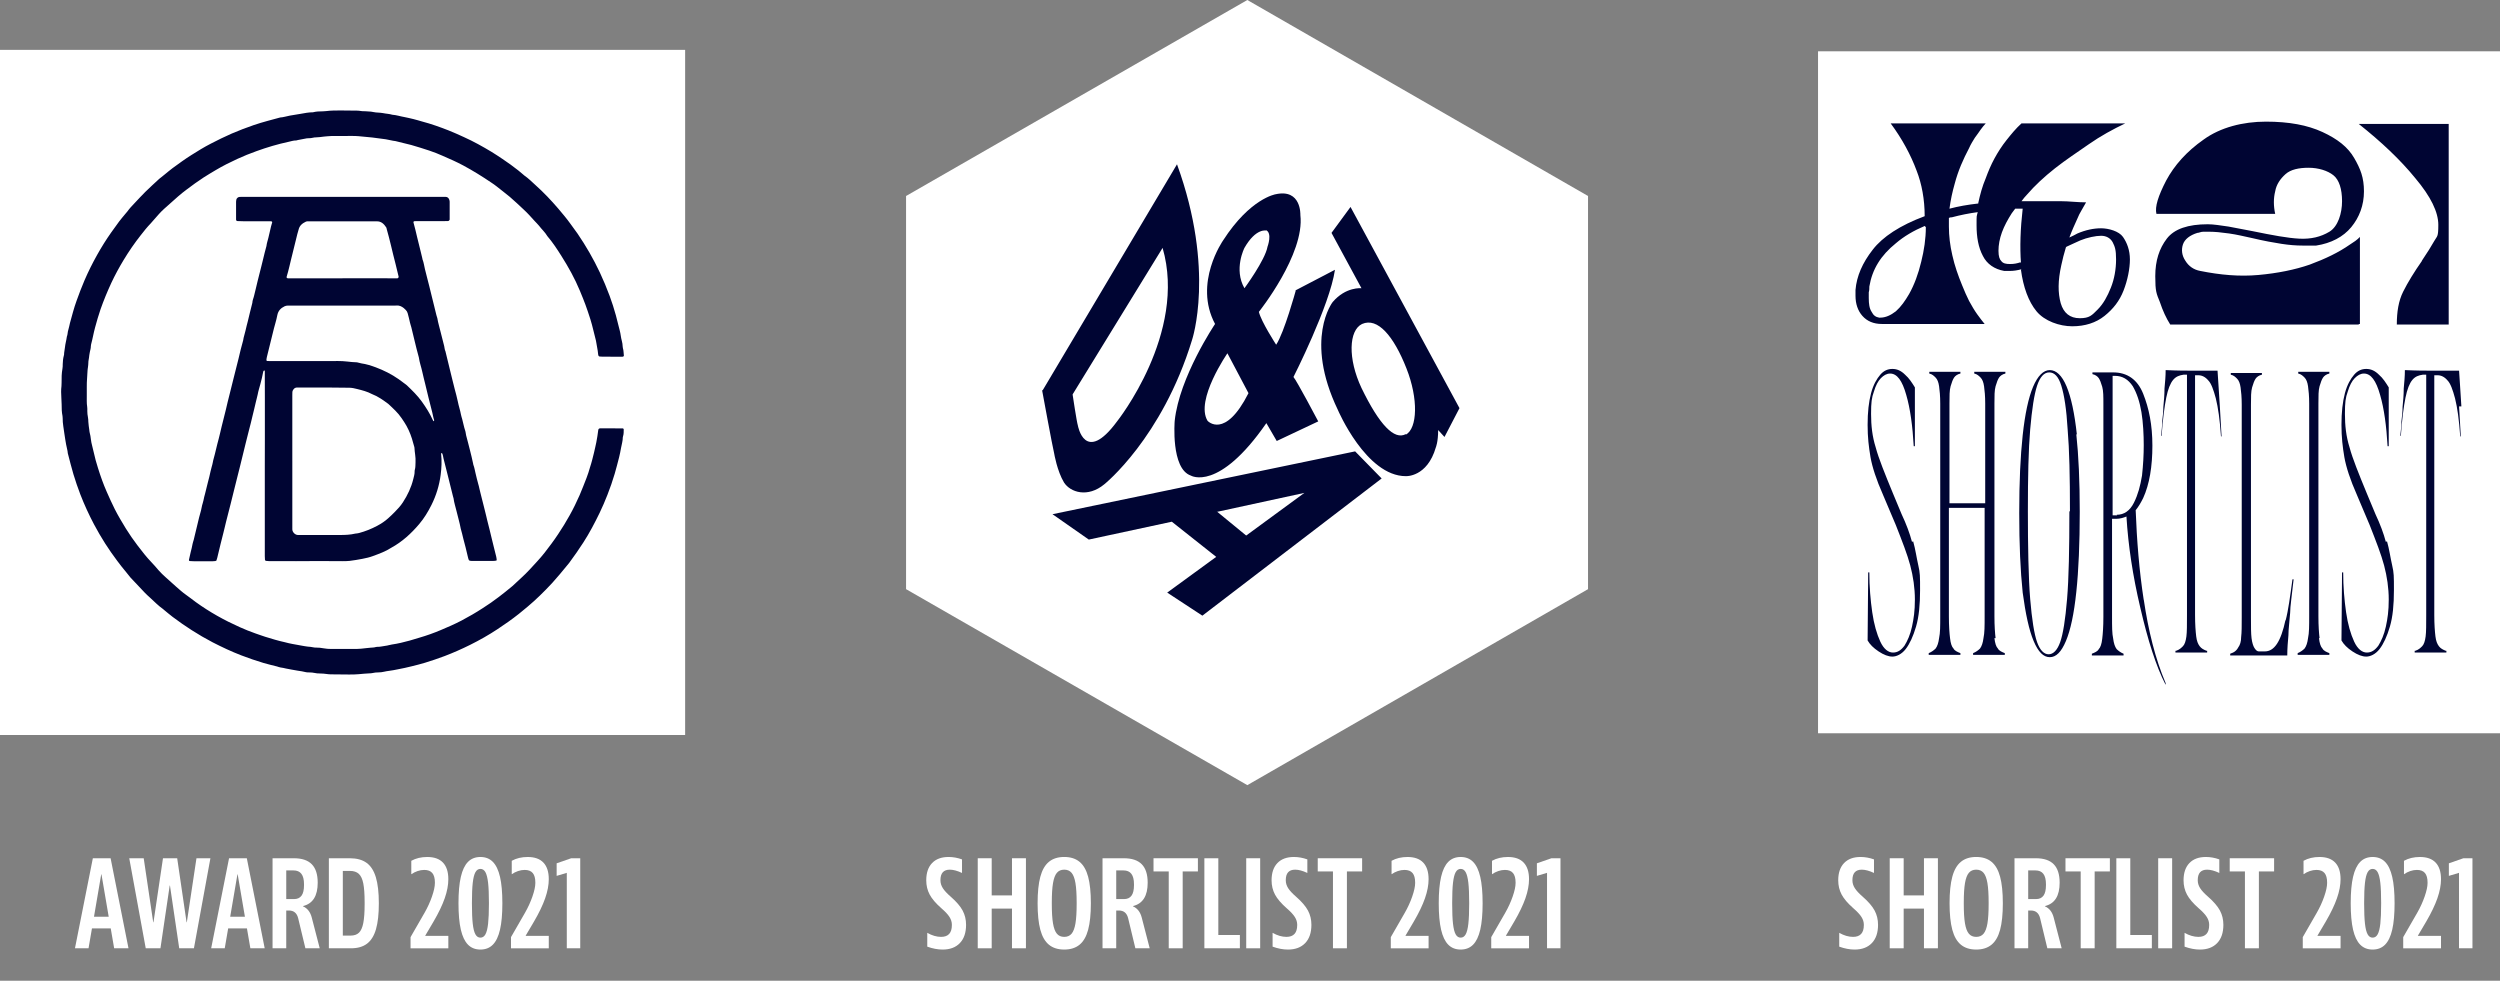<?xml version="1.0" encoding="UTF-8"?>
<svg id="Ebene_2" xmlns="http://www.w3.org/2000/svg" viewBox="0 0 433.675 170.132">
  <rect x="0" y="0" width="433.675" height="170.132" fill="#808080" stroke="none"/>
  <defs>
    <style>
      .cls-1, .cls-2 {
        fill: #000533;
      }

      .cls-3 {
        isolation: isolate;
      }

      .cls-2 {
        fill-rule: evenodd;
      }

      .cls-4 {
        fill: #fff;
      }
    </style>
  </defs>
  <polygon class="cls-4" points="216.375 136.2 157.175 102.2 157.175 34 216.375 0 275.475 34 275.475 102.2 216.375 136.2"/>
  <path class="cls-1" d="M235.075,78.3l4.6,4.7-31.1,23.8-6.1-4,8.5-6.2-7.7-6.1-14.4,3.1-6.3-4.4,52.5-10.9h0ZM211.175,88.8l5,4.1,10.1-7.4-15.2,3.3h.1ZM180.875,67.7l23.3-39.2c6.7,18.4,2.6,30.5,2.6,30.5-5.2,17-15.2,25-15.2,25-2.9,2.4-5.9,1.4-7-.3-1.2-2-1.7-5-1.7-5-.3-1.2-2.1-11-2.1-11M186.075,68.5s.7,4.7.9,5.3c0,0,1.2,6.9,6.8-.7,0,0,12.2-15.3,7.9-30.1l-15.6,25.4 0.0.1ZM230.975,40.4l3.3-4.5,18.9,34.9-2.6,5-1.1-1.2c0,2.1-.4,3-.4,3-1.5,5.2-5.2,5-5.2,5-6.9,0-11.8-11.5-11.8-11.5-5.9-12.3-.9-18.7-.9-18.7,2.3-2.7,5-2.4,5-2.4l-5.2-9.6h-0ZM243.875,75.4c2-1.1,2.2-6.2.1-11.5-2.2-5.6-5-8.9-7.7-7.7-2.3,1.1-2.5,6-.1,11.1,3.1,6.4,5.7,9.1,7.7,8M224.675,50.4l6.9-3.6c-.9,6.2-7.2,18.6-7.2,18.6.5.5,4.3,7.7,4.3,7.7l-7.2,3.4-1.8-3.1c-8.3,12-13.1,9.1-13.1,9.1-3.5-1.2-2.8-9.5-2.8-9.5.8-7.6,7-16.8,7-16.8-3.8-7.1,1.4-14.5,1.4-14.5,4.7-7.3,9.1-8,9.1-8,4.5-1,4.3,3.6,4.3,3.6.8,6.8-7.2,16.8-7.2,16.8.4,1.7,3,5.7,3,5.7,1.4-2.1,3.4-9.4,3.4-9.4M212.975,61.2s-5.7,8.2-3.5,11.8c0,0,3,3.3,7.1-4.8l-3.7-7h0l.1 0ZM219.675,40s-1.8-.5-3.8,3c0,0-1.9,3.7,0,7,0,0,3.6-4.9,4-7.2,0,0,.9-2.4-.3-2.9"/>
  <rect class="cls-4" x="315.375" y="8.9" width="118.3" height="118.3"/>
  <path class="cls-2" d="M360.175,75.3c.4,3.7.6,8.2.6,13.5s-.2,10.2-.6,13.9c-.4,3.8-1,6.6-1.8,8.5s-1.7,2.8-2.8,2.8-2-.9-2.8-2.8-1.4-4.7-1.9-8.4c-.4-3.8-.6-8.4-.6-13.8s.2-9.8.6-13.5,1-6.5,1.8-8.4,1.8-2.9,2.9-2.9,2.1.9,2.9,2.8,1.4,4.7,1.8,8.4h0l-.1-.1ZM359.075,88.7c0-6-.1-10.7-.4-14.2-.2-3.5-.6-6-1.1-7.6s-1.2-2.3-2.1-2.3-1.6.8-2.1,2.3-.9,4.1-1.2,7.6-.4,8.2-.4,14.2.1,11.6.4,15.2.7,6.1,1.2,7.5,1.2,2.1,2,2.1,1.5-.7,2-2.1.9-3.9,1.2-7.5c.3-3.6.4-8.7.4-15.2h.1ZM346.175,110.7c-.1-.8-.2-2.1-.2-3.8v-36.9c0-1.3,0-2.3.2-3s.4-1.2.6-1.5.6-.6,1.1-.7v-.3h-5.4v.3c.5.1.8.4,1.1.7.3.3.5.8.6,1.5s.2,1.7.2,3v17.3h-6.2v-17.3c0-1.3,0-2.3.2-3s.4-1.2.6-1.5.6-.6,1.1-.7v-.3h-5.4v.3c.5.1.8.4,1.1.7.3.3.5.8.6,1.5s.2,1.7.2,3v36.9c0,1.7,0,2.9-.2,3.8-.1.8-.3,1.4-.6,1.8-.3.3-.7.6-1.2.8v.3h5.5v-.3c-.5-.2-1-.4-1.2-.8-.3-.3-.5-.9-.6-1.8-.1-.8-.2-2.1-.2-3.8v-18.8h6.2v18.8c0,1.7,0,2.9-.2,3.8-.1.8-.3,1.4-.6,1.8-.3.3-.7.6-1.2.8v.3h5.5v-.3c-.5-.2-1-.4-1.2-.8-.3-.3-.5-.9-.6-1.8h.2ZM331.675,94c-.4-1.5-1-3.1-1.8-4.8l-1.5-3.6c-1.4-3.4-2.5-6.1-3-8-.6-1.9-.8-3.8-.8-5.8s.1-2.8.5-3.9c.3-1,.7-1.8,1.2-2.3s1-.8,1.6-.8c1.2,0,2.1,1.2,2.8,3.7.7,2.4,1.1,5.4,1.3,8.9h.2v-10.2c-.5-.8-1-1.6-1.7-2.2-.7-.7-1.4-1-2.2-1s-1.5.3-2.1,1-1.2,1.7-1.6,3.2-.6,3.3-.6,5.5.2,3.8.5,5.6c.3,1.7,1,3.9,2.2,6.6l2.2,5.2c1.1,2.8,2,5.1,2.5,7s.8,3.9.8,5.9-.2,3.3-.5,4.7c-.3,1.4-.8,2.5-1.3,3.3-.6.8-1.2,1.2-2,1.2s-1.6-.6-2.2-1.9-1.1-3-1.4-5.1-.5-4.4-.5-6.9h-.2l-.1,11.8c.4.7,1,1.3,1.9,1.9s1.7.9,2.4.9,1.6-.4,2.3-1.3c.7-.9,1.3-2.2,1.8-3.9.5-1.7.7-3.8.7-6.3s0-3-.3-4.3-.5-2.8-.9-4.2h0l-.2.1ZM350.675,46.7c-.7.2-1.4.3-2,.3h-1c-1.7-.3-3-1.2-3.7-2.6-.8-1.5-1.1-3.3-1.1-5.3s0-1.4.2-2.3c-1.5.2-3,.5-4.5.9-.2,0-.3,0-.5.1v1.5c0,1.6.2,3.3.6,5,.4,1.8,1,3.5,1.7,5.2.4,1,.8,1.9,1.2,2.7.5.9.9,1.6,1.4,2.3s.9,1.2,1.3,1.7h-17.8c-1.5,0-2.6-.5-3.4-1.4s-1.2-2.1-1.2-3.5v-1c.2-2.4,1.2-4.7,3-7,1.7-2.2,4.7-4.2,9-5.8,0-2.9-.5-5.6-1.4-7.9-1-2.7-2.5-5.5-4.5-8.2h16.5c-.3.3-.6.7-.9,1.1s-.6.9-1,1.4c-.3.5-.7,1.1-1,1.8-1,1.9-1.9,3.9-2.5,6.2-.4,1.4-.7,2.8-.9,4.3,1.5-.4,3.2-.7,5-.9v-.1c.3-1.4.7-2.9,1.3-4.3.4-1.1.9-2.3,1.5-3.4s1.3-2.2,2.1-3.2,1.6-2,2.6-2.9h18c-2.1,1-4.3,2.2-6.3,3.6s-4,2.7-5.9,4.2c-1.9,1.5-3.5,3-4.8,4.5-.4.4-.7.8-1,1.2h6.8c1.4,0,2.9.2,4.4.2-.3.5-.5.9-.8,1.4s-.5.9-.7,1.4c-.5,1.1-1,2.2-1.4,3.3.5-.2,1-.5,1.4-.7,1.4-.6,2.8-.9,4.1-.9s3.1.5,3.8,1.5,1.2,2.3,1.2,3.9-.4,3.6-1.1,5.4c-.7,1.8-1.8,3.2-3.3,4.4s-3.4,1.8-5.6,1.8-4.8-.9-6.2-2.6-2.3-4.2-2.7-7.2h0l.1-.1ZM333.875,39.2c-1.9.8-3.6,1.8-5,3-2.6,2.1-4.1,4.5-4.6,7.5,0,.3,0,.7-.1,1v1c0,1,.1,1.8.5,2.4.3.6.7.9,1.3,1h.2c.9,0,1.8-.4,2.7-1.1.9-.8,1.6-1.8,2.3-3,.9-1.6,1.6-3.5,2.1-5.6.5-2,.8-4,.8-6h0l-.2-.2ZM358.375,42.9c-.3,1-.6,2.1-.8,3.1-.6,2.7-.6,4.8-.1,6.6.5,1.7,1.6,2.6,3.3,2.6s2.1-.5,3.1-1.5,1.7-2.3,2.3-3.8.9-3.2.9-4.9-.2-2.2-.6-3c-.4-.7-1.1-1.1-2-1.1s-2.4.3-3.6.8c-.7.3-1.5.7-2.4,1.1h0l-.1.1ZM350.575,45.6c-.2-2.7-.1-5.9.3-9.4h-1.3c-.2.3-.4.5-.6.8-.7,1.1-1.3,2.2-1.7,3.3-.4,1.1-.6,2.2-.6,3.2s.2,1.5.5,1.8c.3.4.8.5,1.5.5s1.2-.1,1.8-.3h0l.1.1ZM409.175,56.2h.2v-15.1c-.2.2-.5.5-.8.7s-.6.4-.9.6c-2,1.4-4.3,2.5-7,3.5-2.6.9-5.6,1.5-8.9,1.8s-6.6,0-10.1-.7c-1.1-.2-2-.8-2.6-1.8-.6-.9-.7-1.9-.4-2.8.3-.9,1.2-1.6,2.5-2,.3,0,.6-.2,1-.2h1.1c.9,0,2,.1,3.4.3s2.6.5,4,.8c2.1.5,3.8.8,5.1,1,1.3.2,2.5.3,3.7.3h2.3c2.6-.4,4.7-1.5,6.1-3.2s2.2-3.8,2.2-6.2-.6-3.9-1.7-5.8-2.9-3.3-5.5-4.5-5.8-1.8-9.8-1.8-7.9,1-10.8,3.1c-3,2.1-5.1,4.5-6.5,7.1-1.4,2.7-2,4.6-1.7,5.8h20.6c-.3-1.4-.3-2.7,0-3.9.2-1.2.9-2.2,1.8-3s2.3-1.1,4-1.1,3.3.5,4.3,1.3,1.5,2.4,1.5,4.5-.7,4.4-2.2,5.3-3.2,1.3-5.2,1.2-4.7-.6-8.1-1.3c-1.4-.3-2.8-.5-4.2-.8-1.4-.2-2.6-.4-3.6-.4-3.4,0-5.8.8-7.1,2.5s-2,3.8-2,6.5.2,3,.8,4.5c.5,1.5,1.1,2.8,1.8,3.9h32.7v-.1ZM371.875,104c.8,5.4,2,10.3,3.8,14.5v.3c-1.7-3.3-3.1-7.8-4.4-13.4-1.3-5.5-2.1-10.8-2.4-15.8-.5.2-1.1.4-1.8.4h-.7v17c0,1.7,0,2.9.2,3.8.1.8.3,1.4.6,1.8.3.3.7.6,1.2.8v.3h-5.5v-.3c.5-.2,1-.4,1.2-.8.3-.3.5-.9.6-1.8.1-.8.2-2.1.2-3.8v-36.9c0-1.3,0-2.3-.2-3s-.4-1.2-.6-1.5-.6-.6-1.1-.7v-.3h3.6c2.4,0,4.2,1.2,5.2,3.7s1.6,5.4,1.6,9-.5,6.7-1.6,9.1c-.4.8-.8,1.5-1.3,2.1.2,5.2.6,10.4,1.4,15.6h0l-0-.1ZM367.175,89.3c1.3,0,2.3-.7,3-2.1s1.1-2.9,1.4-4.7c.2-1.8.3-3.6.3-5.3s-.1-3.9-.4-5.7c-.3-1.8-.8-3.3-1.5-4.5-.8-1.2-1.8-1.8-3.1-1.8h-.4v24.2h.8l-.1-.1ZM420.175,45.2c-1.4,2-2.5,3.8-3.3,5.4-.8,1.6-1.1,3.5-1.1,5.7h9V21.5h-15.6c3.9,3.1,7.2,6.2,9.8,9.4,2.7,3.2,4,5.9,4,8.1s-.2,1.9-.7,2.8-1.2,2-2.2,3.5h0l.1-.1ZM426.975,70.5c-.2-2.9-.3-5-.4-6.2h-4.7c-1.1,0-2.7,0-4.7-.1,0,1.1-.1,2.1-.2,3.2,0,1.1-.1,2.2-.2,3.2,0,.8-.1,1.7-.2,2.5,0,.8-.1,1.6-.2,2.5h.1c.2-2.9.5-5.1.8-6.6s.7-2.5,1.2-3.1,1.1-.8,1.8-.9h.6v41.7c0,1.7,0,2.9-.1,3.7-.1.8-.3,1.4-.6,1.7s-.6.6-1.2.8h-.1v.3h5.5v-.3h-.1c-.5-.2-.9-.4-1.2-.8s-.5-.9-.6-1.7-.2-2.1-.2-3.7v-41.6h.6c.6,0,1.2.3,1.7.9.5.5.9,1.6,1.3,3.1.4,1.6.7,3.7.9,6.6h.1c-.1-1.8-.2-3.6-.3-5.2h0l.4 0ZM413.875,94c-.4-1.5-1-3.1-1.8-4.8l-1.5-3.6c-1.4-3.4-2.5-6.1-3-8-.6-1.9-.8-3.8-.8-5.8s.1-2.8.5-3.9c.3-1,.7-1.8,1.2-2.3s1-.8,1.6-.8c1.2,0,2.1,1.2,2.8,3.7.7,2.4,1.1,5.4,1.3,8.9h.2v-10.2c-.5-.8-1-1.6-1.7-2.2-.7-.7-1.4-1-2.2-1s-1.5.3-2.1,1-1.2,1.7-1.6,3.2-.6,3.3-.6,5.5.2,3.8.5,5.6c.3,1.7,1,3.9,2.2,6.6l2.2,5.2c1.1,2.8,2,5.1,2.5,7s.8,3.9.8,5.9-.2,3.3-.5,4.7c-.3,1.4-.8,2.5-1.3,3.3-.6.8-1.2,1.2-2,1.2s-1.6-.6-2.2-1.9-1.1-3-1.4-5.1-.5-4.4-.5-6.9h-.2l-.1,11.8c.4.7,1,1.3,1.9,1.9s1.7.9,2.4.9,1.6-.4,2.3-1.3c.7-.9,1.3-2.2,1.8-3.9s.7-3.8.7-6.3,0-3-.3-4.3-.5-2.8-.9-4.2h0l-.2.1ZM385.075,64.3h-4.7c-1.1,0-2.7,0-4.7-.1,0,1.1-.1,2.1-.2,3.2,0,1.1-.1,2.2-.2,3.2,0,.8-.1,1.7-.2,2.5,0,.8-.1,1.6-.2,2.5h.1c.2-2.9.5-5.1.8-6.6s.7-2.5,1.2-3.1,1.1-.8,1.8-.9h.6v41.7c0,1.7,0,2.9-.1,3.7-.1.8-.3,1.4-.6,1.7s-.6.6-1.2.8h-.1v.3h5.5v-.3h-.1c-.5-.2-.9-.4-1.2-.8s-.5-.9-.6-1.7-.2-2.1-.2-3.7v-41.6h.6c.6,0,1.2.3,1.7.9.5.5.9,1.6,1.3,3.1.4,1.6.7,3.7.9,6.6h.1c-.1-1.8-.2-3.6-.3-5.2-.2-2.9-.3-5-.4-6.2h0l.4 0ZM396.475,107.5c-.4,1.9-.9,3.3-1.5,4.2-.6.9-1.3,1.3-2.1,1.3h-1c-.4,0-.6-.3-.8-.6-.2-.3-.4-.9-.5-1.7-.1-.8-.1-2-.1-3.6v-36.9c0-1.3,0-2.3.2-3s.4-1.2.6-1.5.6-.6,1.1-.7v-.3h-5.4v.3c.5.1.8.4,1.1.7.3.3.5.8.6,1.5s.2,1.7.2,3v36.9c0,1.5,0,2.6-.1,3.4,0,.8-.2,1.4-.5,1.8-.2.4-.5.7-.9.9l-.5.2v.3h9.9c0-1.2.1-2.4.2-3.5,0-1.1.2-2.4.3-3.9,0-1.1.3-3,.6-5.8h-.2c-.4,2.9-.7,5.3-1.2,7.2h0l-0-.2ZM402.375,110.7c-.1-.8-.2-2.1-.2-3.8v-36.9c0-1.3,0-2.3.2-3s.4-1.2.6-1.5.6-.6,1.1-.7v-.3h-5.4v.3c.5.1.8.4,1.1.7.3.3.5.8.6,1.5s.2,1.7.2,3v36.9c0,1.7,0,2.9-.2,3.8-.1.8-.3,1.4-.6,1.8-.3.3-.7.6-1.2.8v.3h5.5v-.3c-.5-.2-1-.4-1.2-.8-.3-.3-.5-.9-.6-1.8h.1Z"/>
  <g class="cls-3">
    <g class="cls-3">
      <path class="cls-4" d="M16.107,148.88h3.08l3.102,15.62h-2.486l-.594-3.454h-3.256l-.594,3.454h-2.354l3.102-15.62ZM18.857,159.023l-1.254-7.349h-.044l-1.254,7.349h2.552Z"/>
      <path class="cls-4" d="M22.421,148.88h2.508l1.65,11.11h.044l1.65-11.11h2.464l1.628,11.11h.044l1.672-11.11h2.42l-2.86,15.62h-2.552l-1.606-10.89h-.044l-1.606,10.89h-2.552l-2.86-15.62Z"/>
      <path class="cls-4" d="M39.735,148.88h3.08l3.102,15.62h-2.486l-.594-3.454h-3.256l-.594,3.454h-2.354l3.102-15.62ZM42.485,159.023l-1.254-7.349h-.044l-1.254,7.349h2.552Z"/>
      <path class="cls-4" d="M47.281,148.88h3.696c1.394,0,2.431.349,3.113,1.045.682.697,1.023,1.764,1.023,3.201,0,1.144-.213,2.054-.638,2.728-.425.675-1.063,1.115-1.914,1.32v.044c.763.338,1.269.983,1.518,1.937l1.386,5.346h-2.486l-1.254-5.214c-.22-.895-.755-1.342-1.606-1.342h-.462v6.556h-2.376v-15.62ZM52.308,155.37c.286-.396.429-.997.429-1.804v-.177c0-.806-.15-1.407-.451-1.804-.301-.396-.759-.594-1.375-.594h-1.254v4.972h1.364c.572,0,1.001-.198,1.287-.594Z"/>
      <path class="cls-4" d="M57.049,148.88h3.63c1.203,0,2.17.264,2.904.792.733.528,1.272,1.364,1.617,2.508.345,1.145.517,2.655.517,4.532,0,1.848-.165,3.341-.495,4.478s-.847,1.973-1.551,2.508-1.628.803-2.772.803h-3.85v-15.62ZM62.274,161.794c.344-.337.594-.898.748-1.683.154-.785.231-1.874.231-3.268v-.308c0-1.408-.077-2.501-.231-3.278-.154-.777-.415-1.334-.781-1.672-.367-.337-.88-.506-1.54-.506h-1.232v11.22h1.342c.63,0,1.118-.168,1.463-.506Z"/>
      <path class="cls-4" d="M71.217,162.565l2.442-4.246c.513-.895.938-1.826,1.276-2.794.337-.969.506-1.753.506-2.354v-.088c0-.733-.15-1.279-.451-1.639-.301-.359-.767-.539-1.397-.539-.382,0-.767.065-1.155.197-.389.133-.751.316-1.089.551v-2.332c.792-.44,1.716-.66,2.772-.66,1.203,0,2.112.326,2.728.979.616.653.924,1.61.924,2.871,0,1.013-.209,2.116-.627,3.312s-1.06,2.533-1.925,4.015l-1.452,2.464v.044h4.004v2.156h-6.556v-1.936Z"/>
      <path class="cls-4" d="M81.183,163.873c-.558-.564-.972-1.434-1.243-2.607-.271-1.173-.407-2.698-.407-4.575,0-1.878.136-3.403.407-4.576.271-1.174.685-2.042,1.243-2.607.558-.564,1.276-.847,2.156-.847s1.598.282,2.156.847c.557.565.972,1.434,1.243,2.607.271,1.173.407,2.698.407,4.576,0,1.877-.136,3.402-.407,4.575-.271,1.174-.686,2.043-1.243,2.607-.558.564-1.276.847-2.156.847s-1.599-.282-2.156-.847ZM84.208,162.08c.212-.381.366-.993.462-1.837.095-.844.143-1.991.143-3.443v-.22c0-1.452-.048-2.6-.143-3.443-.096-.843-.25-1.455-.462-1.837-.213-.381-.503-.572-.869-.572-.367,0-.657.191-.869.572-.213.382-.367.994-.462,1.837-.096.844-.143,1.991-.143,3.443v.22c0,1.452.047,2.6.143,3.443.095.844.249,1.456.462,1.837.212.382.502.572.869.572.366,0,.656-.19.869-.572Z"/>
      <path class="cls-4" d="M88.641,162.565l2.442-4.246c.513-.895.938-1.826,1.276-2.794.337-.969.506-1.753.506-2.354v-.088c0-.733-.15-1.279-.451-1.639-.301-.359-.767-.539-1.397-.539-.382,0-.767.065-1.155.197-.389.133-.751.316-1.089.551v-2.332c.792-.44,1.716-.66,2.772-.66,1.203,0,2.112.326,2.728.979.616.653.924,1.61.924,2.871,0,1.013-.209,2.116-.627,3.312s-1.06,2.533-1.925,4.015l-1.452,2.464v.044h4.004v2.156h-6.556v-1.936Z"/>
      <path class="cls-4" d="M98.321,151.41l-1.76.528v-2.179l2.53-.88h1.562v15.62h-2.332v-13.09Z"/>
    </g>
  </g>
  <g class="cls-3">
    <g class="cls-3">
      <path class="cls-4" d="M160.853,164.214v-2.397c.821.469,1.621.703,2.398.703,1.246,0,1.87-.682,1.87-2.046v-.065c0-.455-.136-.898-.407-1.331-.271-.433-.737-.936-1.397-1.507-.968-.851-1.65-1.646-2.046-2.388-.396-.74-.594-1.565-.594-2.475,0-1.29.337-2.288,1.012-2.992.674-.704,1.628-1.056,2.86-1.056.777,0,1.554.14,2.332.418v2.354c-.807-.381-1.511-.571-2.112-.571-1.085,0-1.628.602-1.628,1.804v.066c0,.454.136.898.407,1.33.271.434.737.936,1.397,1.508.968.851,1.65,1.646,2.046,2.387s.594,1.565.594,2.475c0,1.364-.36,2.42-1.078,3.168-.719.748-1.716,1.122-2.992,1.122-.836,0-1.724-.169-2.662-.506Z"/>
      <path class="cls-4" d="M169.609,148.88h2.42v6.446h3.52v-6.446h2.42v15.62h-2.42v-6.886h-3.52v6.886h-2.42v-15.62Z"/>
      <path class="cls-4" d="M181.962,163.884c-.682-.557-1.181-1.422-1.496-2.596-.315-1.173-.473-2.706-.473-4.598,0-1.893.158-3.425.473-4.599.315-1.173.814-2.038,1.496-2.596.682-.558,1.565-.836,2.651-.836,1.085,0,1.969.278,2.651.836s1.181,1.423,1.496,2.596c.315,1.174.473,2.706.473,4.599,0,1.892-.158,3.425-.473,4.598-.315,1.174-.814,2.039-1.496,2.596-.682.558-1.566.836-2.651.836-1.085,0-1.969-.278-2.651-.836ZM185.889,161.97c.308-.366.532-.96.671-1.781s.209-1.951.209-3.389v-.22c0-1.438-.07-2.566-.209-3.388s-.363-1.416-.671-1.782-.733-.55-1.276-.55c-.543,0-.968.184-1.276.55-.308.366-.532.961-.671,1.782-.139.821-.209,1.95-.209,3.388v.22c0,1.438.07,2.567.209,3.389.14.821.363,1.415.671,1.781.308.367.733.55,1.276.55.542,0,.968-.183,1.276-.55Z"/>
      <path class="cls-4" d="M191.256,148.88h3.696c1.394,0,2.431.349,3.113,1.045.682.697,1.023,1.764,1.023,3.201,0,1.144-.213,2.054-.638,2.728-.425.675-1.063,1.115-1.914,1.32v.044c.763.338,1.269.983,1.518,1.937l1.386,5.346h-2.486l-1.254-5.214c-.22-.895-.755-1.342-1.606-1.342h-.462v6.556h-2.376v-15.62ZM196.283,155.37c.286-.396.429-.997.429-1.804v-.177c0-.806-.15-1.407-.451-1.804-.301-.396-.759-.594-1.375-.594h-1.254v4.972h1.364c.572,0,1.001-.198,1.287-.594Z"/>
      <path class="cls-4" d="M202.74,151.168h-2.64v-2.288h7.7v2.288h-2.64v13.332h-2.42v-13.332Z"/>
      <path class="cls-4" d="M208.922,148.88h2.42v13.311h3.74v2.31h-6.16v-15.62Z"/>
      <path class="cls-4" d="M216.182,148.88h2.42v15.62h-2.42v-15.62Z"/>
      <path class="cls-4" d="M220.757,164.214v-2.397c.821.469,1.621.703,2.398.703,1.246,0,1.87-.682,1.87-2.046v-.065c0-.455-.136-.898-.407-1.331-.271-.433-.737-.936-1.397-1.507-.968-.851-1.65-1.646-2.046-2.388-.396-.74-.594-1.565-.594-2.475,0-1.29.337-2.288,1.012-2.992.674-.704,1.628-1.056,2.86-1.056.777,0,1.554.14,2.333.418v2.354c-.807-.381-1.511-.571-2.113-.571-1.085,0-1.628.602-1.628,1.804v.066c0,.454.136.898.407,1.33.271.434.737.936,1.397,1.508.968.851,1.65,1.646,2.046,2.387.396.74.595,1.565.595,2.475,0,1.364-.36,2.42-1.078,3.168-.719.748-1.717,1.122-2.993,1.122-.836,0-1.724-.169-2.662-.506Z"/>
      <path class="cls-4" d="M231.229,151.168h-2.64v-2.288h7.699v2.288h-2.64v13.332h-2.42v-13.332Z"/>
      <path class="cls-4" d="M241.262,162.565l2.441-4.246c.514-.895.938-1.826,1.276-2.794.337-.969.506-1.753.506-2.354v-.088c0-.733-.15-1.279-.451-1.639s-.767-.539-1.396-.539c-.382,0-.767.065-1.155.197-.389.133-.752.316-1.089.551v-2.332c.792-.44,1.716-.66,2.771-.66,1.203,0,2.112.326,2.729.979.616.653.924,1.61.924,2.871,0,1.013-.209,2.116-.627,3.312s-1.06,2.533-1.925,4.015l-1.452,2.464v.044h4.004v2.156h-6.556v-1.936Z"/>
      <path class="cls-4" d="M251.227,163.873c-.558-.564-.972-1.434-1.242-2.607-.271-1.173-.407-2.698-.407-4.575,0-1.878.136-3.403.407-4.576.271-1.174.685-2.042,1.242-2.607.558-.564,1.276-.847,2.156-.847s1.599.282,2.156.847c.557.565.972,1.434,1.243,2.607.271,1.173.407,2.698.407,4.576,0,1.877-.137,3.402-.407,4.575-.271,1.174-.687,2.043-1.243,2.607-.558.564-1.276.847-2.156.847s-1.599-.282-2.156-.847ZM254.252,162.08c.213-.381.366-.993.462-1.837s.144-1.991.144-3.443v-.22c0-1.452-.048-2.6-.144-3.443-.096-.843-.249-1.455-.462-1.837-.213-.381-.503-.572-.869-.572s-.656.191-.869.572c-.213.382-.366.994-.462,1.837-.096.844-.143,1.991-.143,3.443v.22c0,1.452.047,2.6.143,3.443s.249,1.456.462,1.837c.213.382.503.572.869.572s.656-.19.869-.572Z"/>
      <path class="cls-4" d="M258.686,162.565l2.441-4.246c.514-.895.938-1.826,1.276-2.794.337-.969.506-1.753.506-2.354v-.088c0-.733-.15-1.279-.451-1.639s-.767-.539-1.396-.539c-.382,0-.767.065-1.155.197-.389.133-.752.316-1.089.551v-2.332c.792-.44,1.716-.66,2.771-.66,1.203,0,2.112.326,2.729.979.616.653.924,1.61.924,2.871,0,1.013-.209,2.116-.627,3.312s-1.06,2.533-1.925,4.015l-1.452,2.464v.044h4.004v2.156h-6.556v-1.936Z"/>
      <path class="cls-4" d="M268.365,151.41l-1.761.528v-2.179l2.53-.88h1.562v15.62h-2.332v-13.09Z"/>
    </g>
  </g>
  <g class="cls-3">
    <g class="cls-3">
      <path class="cls-4" d="M319.053,164.214v-2.397c.821.469,1.621.703,2.398.703,1.246,0,1.87-.682,1.87-2.046v-.065c0-.455-.136-.898-.407-1.331s-.737-.936-1.396-1.507c-.969-.851-1.65-1.646-2.046-2.388-.396-.74-.595-1.565-.595-2.475,0-1.29.338-2.288,1.013-2.992.674-.704,1.628-1.056,2.859-1.056.777,0,1.555.14,2.332.418v2.354c-.807-.381-1.511-.571-2.112-.571-1.085,0-1.628.602-1.628,1.804v.066c0,.454.136.898.407,1.33.271.434.737.936,1.397,1.508.968.851,1.649,1.646,2.046,2.387.396.74.594,1.565.594,2.475,0,1.364-.359,2.42-1.078,3.168s-1.716,1.122-2.992,1.122c-.836,0-1.724-.169-2.662-.506Z"/>
      <path class="cls-4" d="M327.809,148.88h2.42v6.446h3.521v-6.446h2.42v15.62h-2.42v-6.886h-3.521v6.886h-2.42v-15.62Z"/>
      <path class="cls-4" d="M340.162,163.884c-.683-.557-1.182-1.422-1.496-2.596-.315-1.173-.474-2.706-.474-4.598,0-1.893.158-3.425.474-4.599.314-1.173.813-2.038,1.496-2.596.682-.558,1.565-.836,2.65-.836s1.969.278,2.651.836c.682.558,1.181,1.423,1.496,2.596.315,1.174.473,2.706.473,4.599,0,1.892-.157,3.425-.473,4.598-.315,1.174-.814,2.039-1.496,2.596-.683.558-1.566.836-2.651.836s-1.969-.278-2.65-.836ZM344.089,161.97c.308-.366.531-.96.671-1.781.139-.821.209-1.951.209-3.389v-.22c0-1.438-.07-2.566-.209-3.388-.14-.821-.363-1.416-.671-1.782-.309-.366-.733-.55-1.276-.55s-.968.184-1.275.55c-.309.366-.532.961-.672,1.782-.139.821-.209,1.95-.209,3.388v.22c0,1.438.07,2.567.209,3.389.14.821.363,1.415.672,1.781.308.367.732.55,1.275.55s.968-.183,1.276-.55Z"/>
      <path class="cls-4" d="M349.456,148.88h3.696c1.394,0,2.431.349,3.113,1.045.682.697,1.022,1.764,1.022,3.201,0,1.144-.213,2.054-.638,2.728-.426.675-1.063,1.115-1.914,1.32v.044c.763.338,1.269.983,1.518,1.937l1.387,5.346h-2.486l-1.254-5.214c-.22-.895-.756-1.342-1.606-1.342h-.462v6.556h-2.376v-15.62ZM354.483,155.37c.286-.396.429-.997.429-1.804v-.177c0-.806-.15-1.407-.451-1.804-.301-.396-.759-.594-1.375-.594h-1.254v4.972h1.364c.572,0,1.001-.198,1.287-.594Z"/>
      <path class="cls-4" d="M360.939,151.168h-2.64v-2.288h7.7v2.288h-2.64v13.332h-2.421v-13.332Z"/>
      <path class="cls-4" d="M367.122,148.88h2.42v13.311h3.74v2.31h-6.16v-15.62Z"/>
      <path class="cls-4" d="M374.382,148.88h2.42v15.62h-2.42v-15.62Z"/>
      <path class="cls-4" d="M378.957,164.214v-2.397c.821.469,1.621.703,2.398.703,1.246,0,1.87-.682,1.87-2.046v-.065c0-.455-.136-.898-.407-1.331s-.737-.936-1.396-1.507c-.969-.851-1.65-1.646-2.046-2.388-.396-.74-.595-1.565-.595-2.475,0-1.29.338-2.288,1.013-2.992.674-.704,1.628-1.056,2.859-1.056.777,0,1.555.14,2.332.418v2.354c-.807-.381-1.511-.571-2.112-.571-1.085,0-1.628.602-1.628,1.804v.066c0,.454.136.898.407,1.33.271.434.737.936,1.397,1.508.968.851,1.649,1.646,2.046,2.387.396.74.594,1.565.594,2.475,0,1.364-.359,2.42-1.078,3.168s-1.716,1.122-2.992,1.122c-.836,0-1.724-.169-2.662-.506Z"/>
      <path class="cls-4" d="M389.429,151.168h-2.64v-2.288h7.7v2.288h-2.64v13.332h-2.421v-13.332Z"/>
      <path class="cls-4" d="M399.461,162.565l2.442-4.246c.513-.895.938-1.826,1.275-2.794.338-.969.506-1.753.506-2.354v-.088c0-.733-.15-1.279-.45-1.639-.301-.359-.767-.539-1.397-.539-.382,0-.767.065-1.155.197-.389.133-.751.316-1.089.551v-2.332c.792-.44,1.716-.66,2.772-.66,1.202,0,2.111.326,2.728.979.616.653.924,1.61.924,2.871,0,1.013-.209,2.116-.627,3.312s-1.06,2.533-1.925,4.015l-1.452,2.464v.044h4.004v2.156h-6.556v-1.936Z"/>
      <path class="cls-4" d="M409.427,163.873c-.558-.564-.972-1.434-1.243-2.607-.271-1.173-.407-2.698-.407-4.575,0-1.878.136-3.403.407-4.576.271-1.174.686-2.042,1.243-2.607.558-.564,1.276-.847,2.156-.847s1.598.282,2.155.847c.558.565.972,1.434,1.243,2.607.271,1.173.407,2.698.407,4.576,0,1.877-.136,3.402-.407,4.575-.271,1.174-.686,2.043-1.243,2.607s-1.275.847-2.155.847-1.599-.282-2.156-.847ZM412.452,162.08c.212-.381.366-.993.462-1.837.095-.844.143-1.991.143-3.443v-.22c0-1.452-.048-2.6-.143-3.443-.096-.843-.25-1.455-.462-1.837-.213-.381-.503-.572-.869-.572-.367,0-.657.191-.869.572-.213.382-.367.994-.462,1.837-.096.844-.144,1.991-.144,3.443v.22c0,1.452.048,2.6.144,3.443.095.844.249,1.456.462,1.837.212.382.502.572.869.572.366,0,.656-.19.869-.572Z"/>
      <path class="cls-4" d="M416.885,162.565l2.442-4.246c.513-.895.938-1.826,1.275-2.794.338-.969.506-1.753.506-2.354v-.088c0-.733-.15-1.279-.45-1.639-.301-.359-.767-.539-1.397-.539-.382,0-.767.065-1.155.197-.389.133-.751.316-1.089.551v-2.332c.792-.44,1.716-.66,2.772-.66,1.202,0,2.111.326,2.728.979.616.653.924,1.61.924,2.871,0,1.013-.209,2.116-.627,3.312s-1.06,2.533-1.925,4.015l-1.452,2.464v.044h4.004v2.156h-6.556v-1.936Z"/>
      <path class="cls-4" d="M426.564,151.41l-1.76.528v-2.179l2.53-.88h1.562v15.62h-2.332v-13.09Z"/>
    </g>
  </g>
  <rect class="cls-4" y="8.65" width="118.85" height="118.85"/>
  <path class="cls-1" d="M81.392,97.263c-.149-.248-.198-.535-.267-.812-.228-1.01-.485-2.011-.753-3.001-.158-.584-.258-1.169-.446-1.743-.188-1.04-.505-2.05-.743-3.08-.168-.723-.416-1.436-.505-2.179-.02-.119-.069-.228-.099-.347-.287-1.139-.565-2.278-.852-3.427-.267-1.05-.535-2.09-.792-3.14-.079-.307-.089-.624-.238-.901-.02-.04-.069-.059-.119-.03-.02,0-.03.03-.04.05,0,.02-.02.05-.02.069.139,1.228.079,2.446-.079,3.665-.238,1.822-.773,3.565-1.595,5.21-.594,1.188-1.278,2.318-2.139,3.328-1.377,1.624-2.932,3.05-4.813,4.081-1.0.654-2.11,1.05-3.209,1.456-.584.218-1.198.357-1.812.475-.733.149-1.466.258-2.209.357-.426.05-.862.05-1.297.05-1.327,0-2.644-.02-3.972-.02-1.347,0-2.694.02-4.041.02-.822,0-1.634-.01-2.456-.01h-2.238c-.168,0-.337-.02-.505-.04-.089,0-.188-.109-.188-.188-.01-.218-.02-.436-.03-.644v-15.728c0-1.515.01-3.031.01-4.546v-7.22c0-1.198,0-2.407-.01-3.605v-1.01c0-.059-.03-.099-.089-.079-.04,0-.089.02-.119.05-.03.03-.05.079-.059.129-.129.733-.317,1.456-.505,2.179-.158.604-.357,1.198-.465,1.812-.079.426-.218.832-.307,1.258-.099.416-.208.842-.297,1.258-.089.426-.218.832-.307,1.258-.158.773-.386,1.535-.574,2.308-.188.743-.376,1.486-.565,2.238-.05.188-.089.376-.139.565-.297,1.208-.594,2.427-.891,3.635-.149.604-.307,1.208-.456,1.812-.198.792-.386,1.585-.594,2.377-.188.743-.357,1.496-.555,2.238-.267,1.05-.535,2.09-.802,3.14-.168.654-.297,1.307-.475,1.961-.168.624-.327,1.258-.475,1.882-.198.792-.386,1.585-.574,2.387-.04.158-.099.317-.149.485-.069.03-.129.069-.198.079-.139.02-.287.03-.426.03h-3.318c-.218,0-.436-.02-.644-.03-.139-.01-.198-.089-.168-.248.089-.426.188-.842.287-1.268.119-.495.258-.971.337-1.476.04-.238.139-.456.198-.693.198-.862.426-1.723.624-2.595.188-.842.406-1.684.644-2.516.109-.396.139-.802.277-1.188.129-.357.178-.743.267-1.119.05-.188.109-.366.149-.555.168-.654.327-1.307.485-1.961s.357-1.297.475-1.961c.099-.525.297-1.01.386-1.535.079-.495.258-.971.366-1.466.129-.584.267-1.169.426-1.753.149-.584.317-1.159.446-1.743.178-.822.396-1.634.594-2.446.139-.584.297-1.159.436-1.743.218-.911.416-1.822.664-2.734.228-.862.436-1.723.644-2.585.287-1.169.594-2.327.881-3.496.258-1.07.495-2.149.812-3.209.069-.574.287-1.109.406-1.684.109-.545.267-1.07.396-1.604.267-1.07.505-2.149.792-3.219.01-.446.218-.832.307-1.258s.198-.842.307-1.258c.218-.862.396-1.733.634-2.585.218-.782.386-1.585.594-2.377.208-.792.366-1.595.604-2.377.05-.485.218-.931.327-1.396.158-.673.317-1.357.475-2.03.059-.238.129-.465.198-.693.01-.05-.069-.158-.119-.158-.069,0-.139-.02-.218-.02h-4.695c-.337,0-.673-.02-1.01-.03-.119,0-.218-.119-.228-.238v-3.11c0-.119.02-.238.04-.357.059-.258.297-.465.565-.485.238-.01.485-.01.723-.01h35.021c.317.01.535.188.634.495.04.109.069.238.069.347v3.031c0,.05,0,.099-.03.139-.04.059-.079.119-.139.149-.059.03-.139.04-.208.04-.337,0-.673.01-1.01.01h-4.328c-.149,0-.287,0-.436.01-.059,0-.139.099-.129.149v.069c.248.852.436,1.723.644,2.585.198.822.406,1.634.604,2.446.099.396.198.792.287,1.188.02.069.01.149.04.208.218.535.277,1.119.416,1.674.129.535.267,1.07.406,1.604l.357,1.396c.129.515.238,1.03.376,1.535.158.624.297,1.258.465,1.882.198.693.307,1.406.545,2.09.129.832.396,1.634.584,2.456.188.792.386,1.585.604,2.377.079.297.069.624.218.911.258,1.07.505,2.149.782,3.219.287,1.119.535,2.238.832,3.358.178.693.386,1.387.525,2.1.149.782.416,1.525.555,2.308.05.258.139.515.208.763.188.673.297,1.357.525,2.02.099.267.089.565.168.842.238.802.406,1.634.634,2.446.238.832.396,1.684.594,2.526.01.05,0,.099.03.139.178.446.238.931.357,1.387.168.624.277,1.268.475,1.892.168.525.238,1.08.396,1.604.149.505.238,1.03.386,1.535.198.673.317,1.357.505,2.02.109.366.168.753.267,1.119.297,1.089.535,2.189.812,3.288.267,1.02.485,2.05.763,3.08.05.188.059.376.079.565,0,.03-.05.089-.079.099-.188.03-.376.059-.574.059h-3.605c-.168,0-.337,0-.495-.099,0,0-.02.059-.02.059ZM50.709,79.96h0v11.835c-.02.505.505,1.04,1.02,1.01.188-.01.386,0,.574,0h6.636c.911,0,1.822-.03,2.724-.248.089-.02.188-.01.287-.03.119-.02.238-.04.347-.069,1.099-.297,2.139-.713,3.14-1.248.683-.366,1.327-.782,1.902-1.307.396-.357.782-.713,1.149-1.099.505-.515,1-1.04,1.396-1.654.822-1.258,1.456-2.595,1.812-4.061.099-.416.238-.832.228-1.278,0-.099,0-.198.03-.287.139-.446.099-.901.129-1.357.059-.852-.158-1.674-.188-2.516,0-.089-.05-.188-.069-.277-.05-.158-.099-.327-.139-.485-.267-1.05-.644-2.06-1.169-3.011-.258-.465-.555-.901-.852-1.337-.634-.951-1.486-1.704-2.308-2.476-.891-.654-1.783-1.307-2.833-1.704-.812-.436-1.704-.664-2.585-.881-.436-.109-.881-.218-1.347-.218-1.347,0-2.694-.03-4.041-.04h-4.833c-.099,0-.188,0-.287.01-.198.02-.366.119-.495.277-.129.149-.208.327-.218.525-.01.168-.01.337-.01.505v11.41s0.0.01 0.0.01ZM59.435,53.011h-9.528c-.198,0-.376.05-.555.129-.644.307-1.089.773-1.238,1.496-.099.465-.198.941-.337,1.396-.357,1.218-.614,2.466-.941,3.704-.188.723-.347,1.446-.535,2.169-.05.188-.069.376-.089.565,0,.059.069.149.119.149.188,0,.386.02.574.02h10.033c1.109,0,2.209-.059,3.318.079.525.069,1.05.109,1.575.129.119,0,.238.04.357.069.168.04.327.089.495.119.862.119,1.694.386,2.496.683,1.396.525,2.734,1.188,3.962,2.05.436.307.852.624,1.278.941.059.04.109.089.168.139.921.881,1.832,1.763,2.585,2.813.733,1.02,1.396,2.07,1.912,3.219.069.149.129.208.178.168.059-.059.059-.139.04-.198-.149-.406-.198-.842-.307-1.258-.228-.881-.465-1.763-.673-2.654-.178-.792-.396-1.585-.574-2.377-.168-.703-.357-1.396-.505-2.1-.178-.822-.475-1.614-.584-2.446-.297-1.01-.525-2.05-.782-3.07-.178-.723-.347-1.446-.525-2.169-.069-.277-.178-.545-.238-.832-.109-.545-.258-1.07-.396-1.604-.059-.218-.168-.396-.317-.555-.119-.119-.238-.238-.366-.347-.366-.287-.773-.485-1.258-.436-.287.03-.574.01-.862.01h-8.448l-.03-0-0.0 0ZM59.415,48.267h6.2c1.08,0,2.159.01,3.249.02.05,0,.099,0,.139-.03.059-.04.109-.099.139-.158.02-.04,0-.089,0-.139-.168-.723-.347-1.446-.525-2.169-.129-.535-.277-1.07-.406-1.604-.129-.535-.267-1.07-.386-1.604-.218-.961-.485-1.902-.743-2.852-.02-.089-.03-.198-.079-.277-.396-.604-.872-1.089-1.674-1.06h-11.915c-.119,0-.248,0-.357.059-.614.287-1.099.683-1.258,1.377-.059.258-.149.505-.218.763-.089.347-.178.693-.258,1.05-.178.723-.366,1.446-.535,2.169-.188.822-.416,1.624-.594,2.446-.119.584-.307,1.159-.465,1.733-.05.188.05.277.228.287.287.01.574,0,.862,0h8.587s.01-.01.01-.01ZM57.444,112.574c-.436,0-.862-.03-1.288-.109-.446-.089-.901-.129-1.357-.129-.149,0-.297,0-.426-.04-.327-.079-.664-.099-1-.129-.337-.03-.664-.109-.99-.158-.545-.079-1.08-.218-1.634-.297-.446-.059-.891-.208-1.337-.307-1.149-.248-2.278-.594-3.397-.941-.574-.178-1.139-.396-1.704-.584-.931-.317-1.842-.703-2.743-1.099-2.664-1.188-5.2-2.605-7.577-4.318-.584-.426-1.149-.881-1.733-1.288-.594-.416-1.129-.901-1.674-1.377-.614-.535-1.208-1.099-1.822-1.634-.456-.396-.881-.822-1.278-1.268-.396-.456-.773-.921-1.198-1.347-.891-.921-1.664-1.931-2.436-2.942-.713-.941-1.387-1.902-2.011-2.912-.673-1.109-1.347-2.219-1.931-3.377-.495-.99-.951-2.001-1.396-3.011-.594-1.347-1.08-2.724-1.515-4.12-.277-.891-.545-1.793-.733-2.714-.079-.396-.198-.792-.287-1.188-.079-.347-.178-.703-.208-1.06-.04-.406-.109-.812-.218-1.208-.04-.139-.04-.287-.059-.426-.03-.238-.069-.475-.099-.713s-.05-.475-.069-.713c-.02-.267,0-.535-.069-.792-.079-.357-.099-.713-.109-1.07,0-.238.02-.485-.02-.723-.109-.673-.059-1.347-.069-2.02v-1.446c-.02-.941.099-1.872.129-2.803,0-.188.05-.376.069-.574.02-.139.04-.287.05-.426.01-.436.04-.862.139-1.288.03-.139.03-.287.05-.426.03-.188.05-.376.099-.565.079-.327.168-.654.168-.99,0-.099.01-.198.04-.287.267-.971.426-1.971.693-2.942.297-1.06.584-2.129.951-3.169.545-1.545,1.169-3.05,1.852-4.536.644-1.377,1.367-2.704,2.149-4.001.911-1.505,1.902-2.951,2.991-4.328.545-.703,1.099-1.396,1.723-2.04.198-.208.376-.436.574-.654.555-.634,1.099-1.278,1.723-1.842.802-.733,1.614-1.436,2.427-2.159.485-.426,1-.832,1.515-1.218.961-.723,1.931-1.436,2.942-2.09.683-.446,1.396-.852,2.1-1.278,1.198-.713,2.446-1.337,3.714-1.921,1.089-.505,2.209-.951,3.338-1.357,1.832-.664,3.694-1.218,5.596-1.624.416-.089.832-.238,1.278-.228.089,0,.188-.05.277-.069.515-.099,1.04-.208,1.555-.297.089-.02.188-.02.287-.02.287,0,.574-.02.862-.099.139-.04.287-.05.426-.05.485,0,.961-.089,1.436-.139.218-.02.436-.03.644-.059.436-.05.862-.04,1.297-.04.941,0,1.872-.01,2.813-.01.406,0,.822,0,1.228.04,1.585.129,3.159.297,4.724.535.565.089,1.119.258,1.694.317.901.248,1.822.426,2.724.673,1.07.297,2.11.644,3.159.981.802.258,1.575.584,2.347.921,1.188.515,2.377,1.04,3.526,1.654,1.674.901,3.288,1.902,4.863,2.971.317.218.644.426.941.673.743.604,1.525,1.179,2.258,1.793.832.703,1.604,1.456,2.397,2.189.693.634,1.317,1.337,1.941,2.03.238.267.515.515.733.792.465.614,1.05,1.129,1.446,1.803.921,1.08,1.704,2.268,2.456,3.466,1.208,1.912,2.308,3.882,3.179,5.982.842,2.02,1.169,2.902,1.842,5.002.386,1.218.624,2.466.961,3.694.109.782.317,1.555.376,2.347,0,.069.02.139.04.208.01.069.129.188.198.188.168.01.337.03.505.03,1.129,0,2.258,0,3.397.01.05,0,.099,0,.139-.01.089,0,.198-.109.188-.188-.059-.426-.03-.862-.168-1.288-.03-.089-.04-.188-.04-.287,0-.654-.267-1.268-.337-1.912-.03-.258-.089-.515-.149-.773-.228-.911-.446-1.822-.693-2.724-.317-1.129-.664-2.258-1.08-3.367-.515-1.377-1.07-2.724-1.694-4.051-1.109-2.357-2.407-4.605-3.873-6.755-.396-.574-.822-1.129-1.228-1.694-.654-.921-1.396-1.783-2.119-2.644-1.238-1.446-2.545-2.823-3.962-4.09-.624-.565-1.218-1.169-1.912-1.644-.139-.099-.258-.218-.386-.327-.218-.188-.436-.376-.664-.555-.891-.703-1.803-1.367-2.743-1.991-.624-.416-1.238-.832-1.872-1.218-1.565-.941-3.159-1.832-4.833-2.585-.901-.406-1.793-.822-2.714-1.179-1.476-.574-2.971-1.109-4.506-1.515-.515-.139-1.01-.307-1.525-.426-.515-.109-1.02-.258-1.545-.347-.713-.119-1.396-.357-2.119-.406-.535-.168-1.089-.168-1.634-.287-.277-.059-.574-.059-.862-.089-.238-.02-.485-.02-.713-.079-.327-.079-.664-.109-1-.119-.238,0-.485-.05-.723-.04-.386.02-.763-.099-1.149-.099-.961,0-1.921-.03-2.882-.03-.842,0-1.684,0-2.516.109-.188.03-.386.04-.574.04-.574,0-1.159.02-1.723.168-.723,0-1.436.139-2.139.267-.614.109-1.228.198-1.852.307-.565.099-1.119.297-1.694.327-.723.188-1.436.376-2.159.584-.812.228-1.624.456-2.417.733-1.297.446-2.575.931-3.833,1.476-1.238.535-2.436,1.139-3.635,1.753-1.159.594-2.258,1.278-3.358,1.971-1.119.703-2.189,1.486-3.258,2.268-.446.327-.862.693-1.297,1.04-.228.178-.446.366-.673.545-.129.109-.277.198-.396.317-.792.733-1.595,1.466-2.367,2.219-.634.624-1.228,1.288-1.842,1.931-.446.465-.901.941-1.278,1.476-.099.139-.218.258-.327.386-.366.446-.743.881-1.089,1.337-.475.634-.941,1.278-1.396,1.931-.872,1.238-1.674,2.526-2.417,3.853-.812,1.446-1.555,2.932-2.209,4.457-.495,1.149-.931,2.318-1.357,3.496-.228.654-.456,1.317-.634,1.991-.168.624-.357,1.248-.515,1.872-.109.396-.158.802-.287,1.188-.139.396-.099.812-.258,1.198-.079.624-.267,1.218-.327,1.842-.04.426-.158.852-.158,1.288,0,.069-.03.139-.05.208-.129.465-.158.951-.178,1.426,0,.267,0,.535-.05.792-.149.812-.158,1.624-.149,2.446,0,.188,0,.386-.02.574-.089.673-.059,1.347-.02,2.02.02.386.04.773.05,1.149,0,.673.01,1.347.149,2.011.02.119.03.238.03.357-.02.941.198,1.862.307,2.793.069.594.198,1.179.287,1.773.079.525.267,1.02.297,1.555,0,.02.01.05.02.069.317,1.179.594,2.377.951,3.546.357,1.179.753,2.337,1.188,3.476.693,1.793,1.496,3.546,2.397,5.249.604,1.129,1.238,2.228,1.921,3.298.664,1.03,1.357,2.04,2.1,3.021.515.664,1.01,1.347,1.565,1.981.139.158.267.337.406.505.109.129.198.267.317.396.822.881,1.644,1.753,2.476,2.625.297.317.624.604.941.891.733.664,1.406,1.377,2.228,1.951.079.059.149.129.218.188.485.396.961.802,1.456,1.179,1.08.812,2.179,1.585,3.318,2.308,1.179.753,2.377,1.456,3.615,2.1,1.624.832,3.278,1.614,4.982,2.268,1.278.495,2.575.931,3.882,1.327.763.228,1.535.396,2.298.594.208.05.416.158.624.178.317.02.614.119.921.178.683.119,1.367.277,2.05.376.475.069.951.139,1.416.258.139.04.287.04.426.04.436,0,.862.03,1.288.129.158.04.337.05.505.05.574,0,1.149.059,1.723.139.119.02.238.02.357.02,1.06.01,2.119.03,3.179.03.574,0,1.159,0,1.733-.059.594-.05,1.198-.119,1.793-.139.188,0,.386-.02.574-.059.327-.079.664-.109,1-.109.337,0,.673-.04,1-.119.277-.069.565-.109.852-.149.495-.059.99-.158,1.486-.258.822-.168,1.644-.317,2.456-.535.763-.198,1.545-.376,2.298-.614,1.149-.357,2.288-.733,3.407-1.159,1.505-.574,2.981-1.228,4.417-1.941,1.634-.812,3.229-1.713,4.754-2.724,1.268-.832,2.506-1.704,3.694-2.644.505-.406,1-.822,1.505-1.238.743-.614,1.446-1.268,2.139-1.931.743-.713,1.466-1.456,2.169-2.219.891-.981,1.733-2.001,2.565-3.021.119-.149.248-.297.366-.446.862-1.159,1.684-2.347,2.466-3.556,1.06-1.644,1.961-3.367,2.813-5.12.495-1.02.931-2.06,1.347-3.11.475-1.208.901-2.427,1.268-3.674.277-.941.515-1.902.763-2.852.139-.535.238-1.08.337-1.624.109-.614.307-1.218.307-1.852,0-.069.03-.139.05-.208.119-.376.099-.763.109-1.149,0-.089-.099-.188-.178-.188h-1.08c-.941,0-1.872,0-2.813-.01-.188,0-.327.119-.347.297-.079.713-.208,1.426-.337,2.129-.059.307-.129.614-.198.911-.079.297-.129.604-.208.911-.099.416-.218.842-.317,1.258-.099.446-.258.872-.386,1.307-.168.604-.357,1.198-.584,1.783-.396,1.01-.782,2.02-1.208,3.011-.525,1.188-1.089,2.357-1.723,3.486-.614,1.119-1.288,2.199-1.991,3.258-.743,1.129-1.555,2.199-2.377,3.258-.802,1.02-1.713,1.951-2.585,2.912-.931,1.01-1.981,1.902-2.971,2.842-.05.05-.109.089-.168.139-.713.604-1.456,1.179-2.199,1.753-.891.693-1.832,1.327-2.783,1.941-1.188.773-2.417,1.486-3.674,2.149-1.169.614-2.387,1.139-3.605,1.654-1.218.515-2.466.961-3.734,1.327-.555.158-1.099.347-1.654.495-1.02.277-2.04.535-3.09.683-.188.03-.376.079-.565.119-.139.03-.277.079-.426.089-.525.059-1.04.218-1.575.198-.069,0-.149.01-.218.03-.307.099-.614.089-.931.119-.267.03-.525.05-.792.079-.545.059-1.099.139-1.654.139h-4.407l.02-.01-0.0 0Z"/>
</svg>
